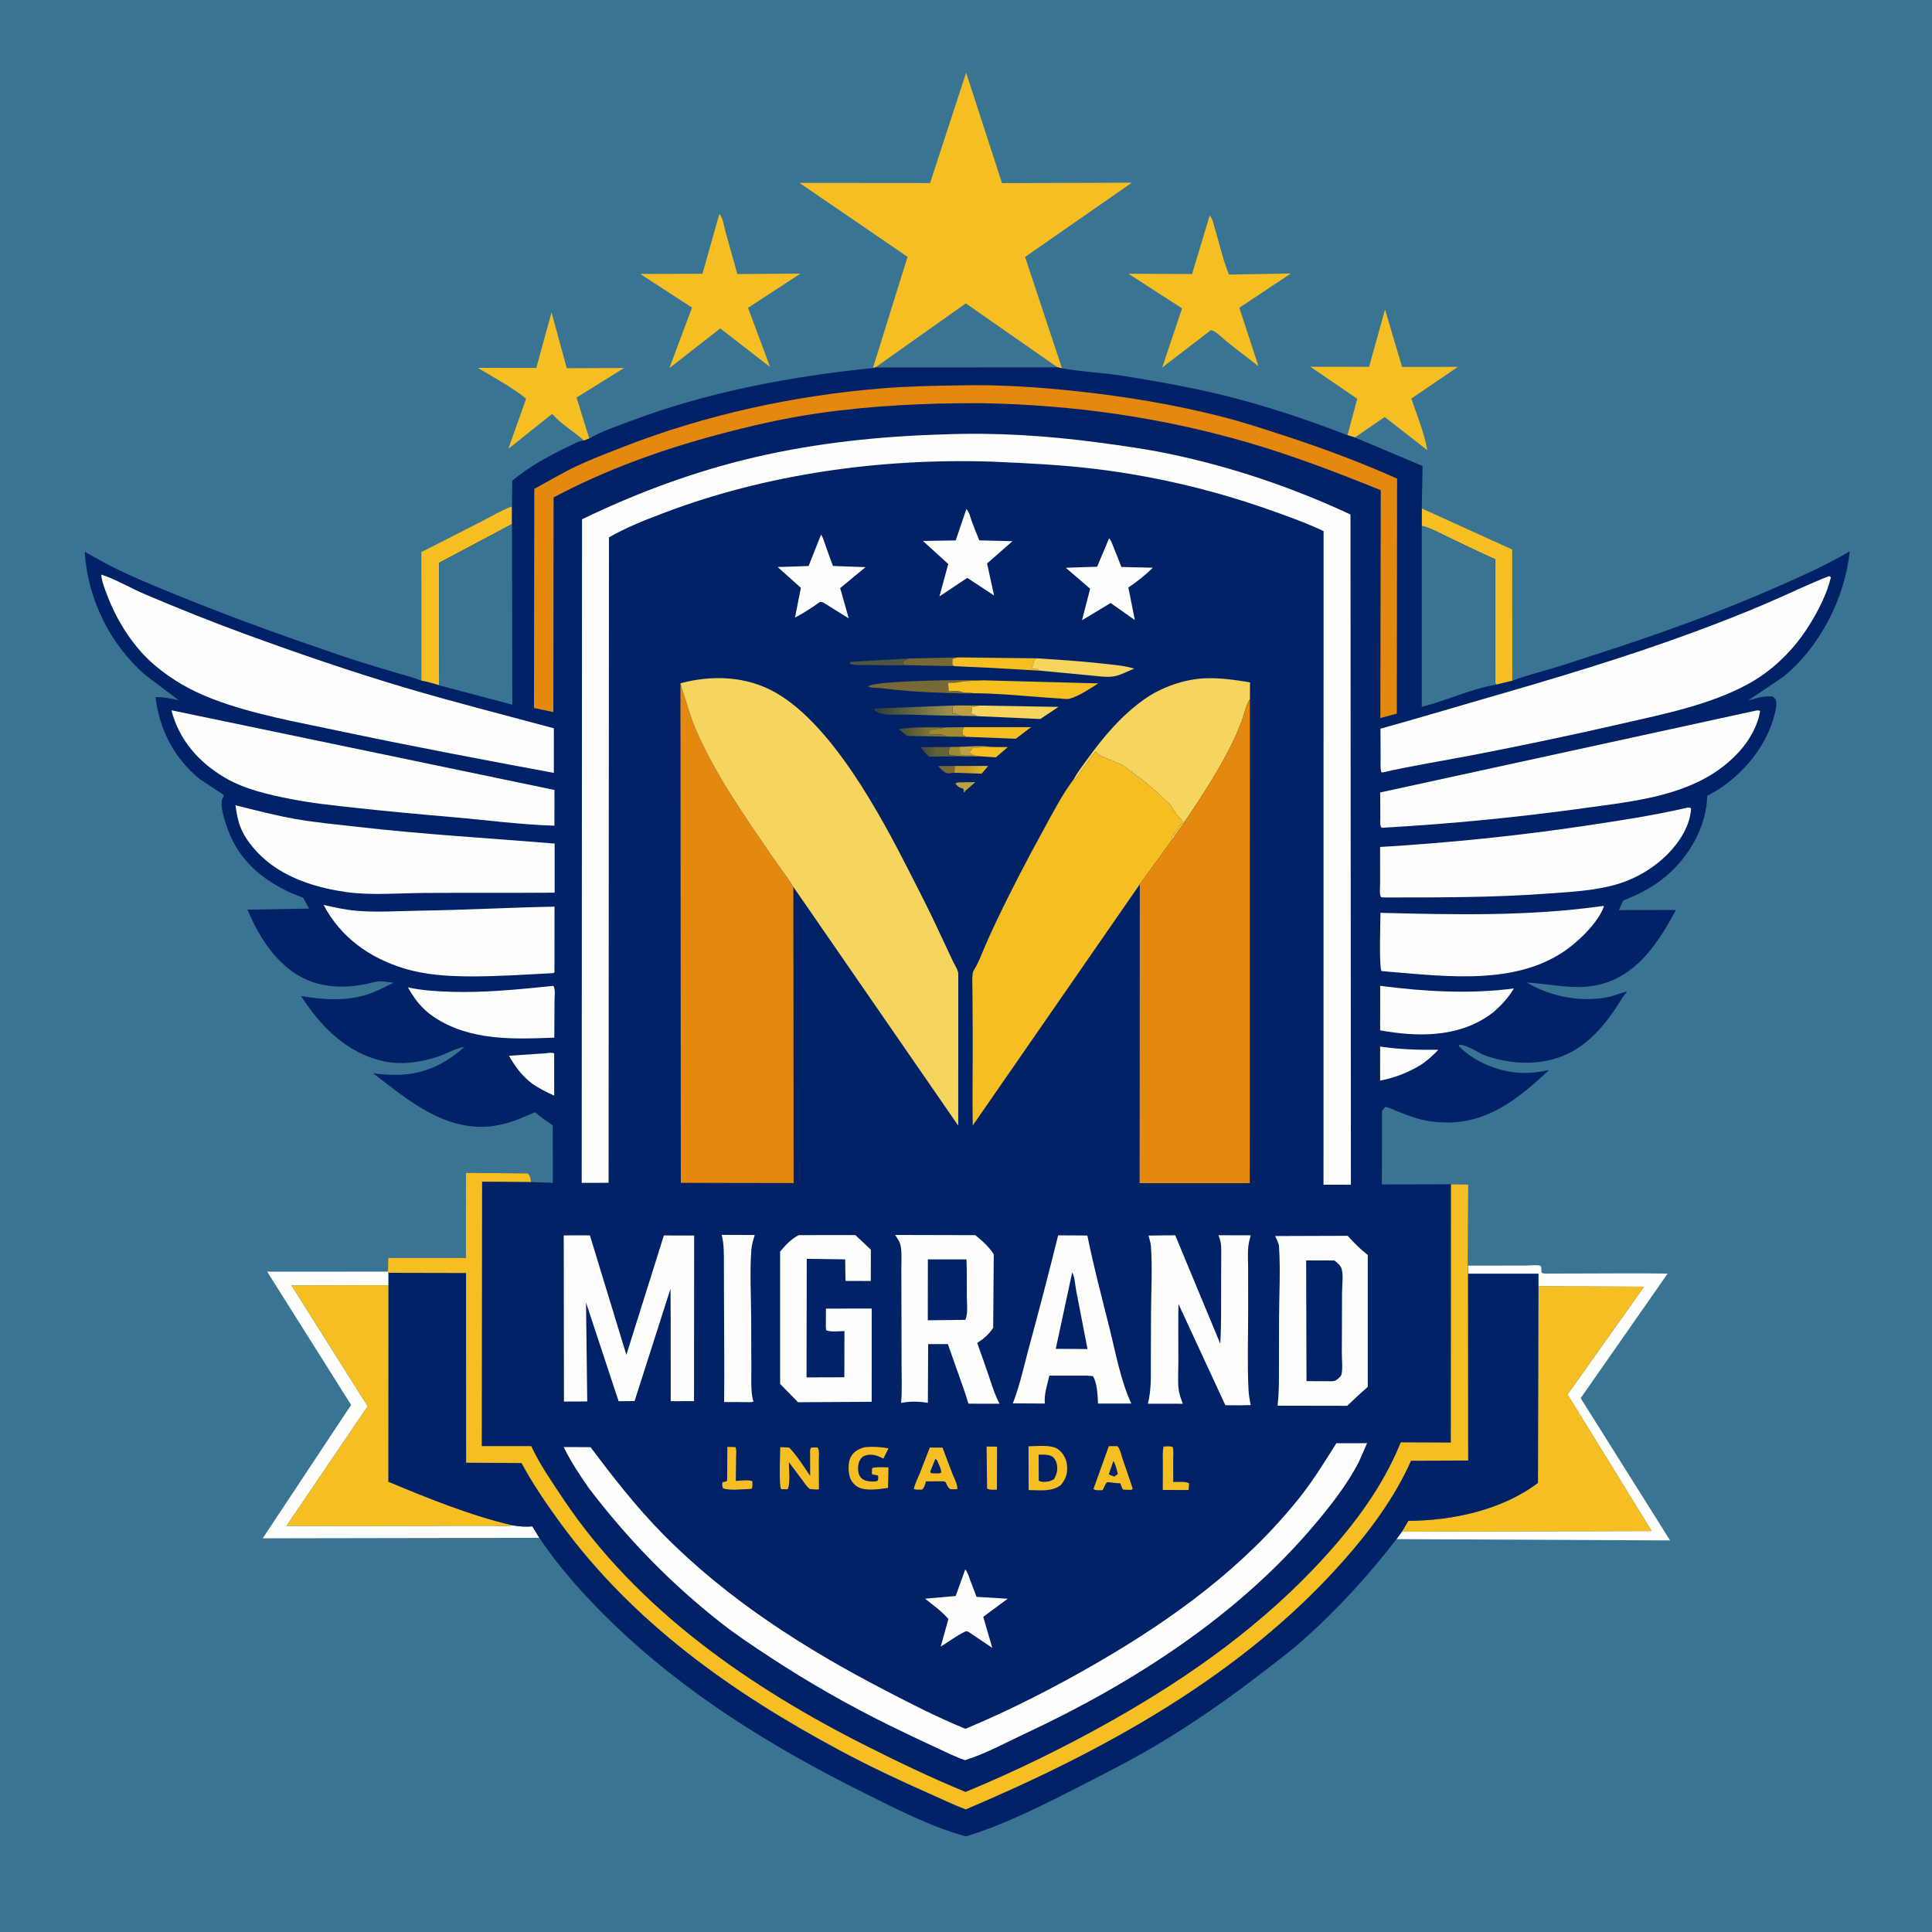 <svg version="1.1" xmlns="http://www.w3.org/2000/svg" style="display: block;" viewBox="0 0 2048 2048" width="1024" height="1024">
<defs>
	<linearGradient id="Gradient1" gradientUnits="userSpaceOnUse" x1="1041.75" y1="816.054" x2="1025.11" y2="814.051">
		<stop class="stop0" offset="0" stop-opacity="1" stop-color="rgb(225,181,41)"/>
		<stop class="stop1" offset="1" stop-opacity="1" stop-color="rgb(194,155,47)"/>
	</linearGradient>
	<linearGradient id="Gradient2" gradientUnits="userSpaceOnUse" x1="980.247" y1="796.789" x2="993.058" y2="795.652">
		<stop class="stop0" offset="0" stop-opacity="1" stop-color="rgb(70,77,55)"/>
		<stop class="stop1" offset="1" stop-opacity="1" stop-color="rgb(99,96,61)"/>
	</linearGradient>
	<linearGradient id="Gradient3" gradientUnits="userSpaceOnUse" x1="984.077" y1="773.405" x2="957.826" y2="778.37">
		<stop class="stop0" offset="0" stop-opacity="1" stop-color="rgb(125,114,50)"/>
		<stop class="stop1" offset="1" stop-opacity="1" stop-color="rgb(72,82,52)"/>
	</linearGradient>
	<linearGradient id="Gradient4" gradientUnits="userSpaceOnUse" x1="931.006" y1="753.43" x2="1006.05" y2="752.44">
		<stop class="stop0" offset="0" stop-opacity="1" stop-color="rgb(49,66,56)"/>
		<stop class="stop1" offset="1" stop-opacity="1" stop-color="rgb(156,142,76)"/>
	</linearGradient>
</defs>
<path transform="translate(0,0)" fill="rgb(57,117,147)" d="M 0 0 L 2048 0 L 2048 2048 L 0 2048 L 0 0 z"/>
<path transform="translate(0,0)" fill="rgb(245,190,34)" d="M 1507.14 538.977 L 1602.97 582.502 L 1603.1 721.629 L 1585.86 725.794 C 1584.36 722.862 1584.95 719.008 1584.95 715.787 C 1584.94 707.264 1584.98 698.74 1585 690.217 C 1585.07 657.783 1584.99 625.348 1584.96 592.914 C 1568.74 585.731 1552.81 577.966 1536.81 570.308 C 1527.5 565.847 1517.19 559.904 1507.13 557.518 L 1507.14 538.977 z"/>
<path transform="translate(0,0)" fill="rgb(245,190,34)" d="M 446.679 585.192 C 467.999 574.496 489.208 563.558 510.459 552.725 C 520.893 547.405 531.72 540.798 542.681 536.811 L 542.74 555.609 L 465.596 596.619 L 465.344 726.417 C 459.163 724.46 453.175 722.684 446.774 721.596 L 446.679 585.192 z"/>
<path transform="translate(0,0)" fill="rgb(245,190,34)" d="M 584.655 331.129 L 600.793 390.32 L 661.581 390.096 L 611.17 421.416 L 624.661 464.824 L 618.974 467.019 C 607.958 456.936 595.391 450.27 585.345 438.716 L 538.881 475.745 L 557.712 422.575 C 542.158 410.038 523.62 400.325 506.544 389.945 L 568.495 390.015 L 584.655 331.129 z"/>
<path transform="translate(0,0)" fill="rgb(245,190,34)" d="M 1468.19 328.093 L 1486.27 388.977 L 1545.46 388.91 L 1496.06 422.508 C 1502.25 440.525 1509.61 458.459 1513.06 477.236 L 1467.83 442.021 L 1436.25 463.737 L 1428.41 461.326 L 1438.73 422.746 L 1389.03 388.76 L 1451.28 388.844 L 1468.19 328.093 z"/>
<path transform="translate(0,0)" fill="rgb(245,190,34)" d="M 762.543 226.74 C 766.299 230.374 767.897 241.589 769.354 246.848 C 773.392 261.422 777.654 275.93 781.654 290.517 L 848.587 290.02 L 792.955 326.305 L 816.311 389.049 L 763.494 348.129 L 709.544 390.276 L 733.575 326.073 L 678.632 290.391 L 744.648 290.224 L 762.543 226.74 z"/>
<path transform="translate(0,0)" fill="rgb(245,190,34)" d="M 1282.3 228.56 C 1285.49 231.343 1286.9 239.527 1288.22 243.789 C 1292.95 259.156 1296.54 276.329 1302.77 291.049 L 1368.4 289.911 L 1313.76 326.244 L 1334.01 388.228 C 1322.66 379.309 1311.1 370.672 1299.86 361.618 C 1295.84 358.378 1288.49 350.511 1283.54 350 L 1231.97 389.597 L 1253.04 326.873 L 1196.2 290.194 L 1263.65 290.469 L 1282.3 228.56 z"/>
<path transform="translate(0,0)" fill="rgb(254,254,253)" d="M 1555.96 1341.65 C 1576.32 1341.61 1596.68 1341.57 1617.03 1341.57 C 1620.52 1341.57 1629.69 1340.52 1632.5 1341.7 C 1633.07 1341.94 1633.37 1342.57 1633.81 1343 L 1634.03 1349 C 1636.44 1350.65 1640.33 1350.03 1643.2 1350.03 C 1650.83 1350.02 1658.46 1350.01 1666.09 1350 C 1699.97 1349.99 1733.88 1349.54 1767.76 1350.05 L 1675.57 1482.12 L 1770.37 1632.91 L 1480.35 1631.54 L 1486.05 1623.68 L 1750.9 1622.97 L 1661.69 1478.2 L 1742.83 1363.92 L 1630.74 1363.44 L 1630.78 1350.28 L 1556.08 1350.25 L 1555.96 1341.65 z"/>
<path transform="translate(0,0)" fill="rgb(254,254,253)" d="M 283.218 1348.02 L 411.239 1347.98 L 411.849 1349.22 L 411.848 1362.38 L 308.97 1362.63 L 389.742 1490.67 L 303.648 1617.51 C 363.048 1618.2 422.493 1617.65 481.896 1617.45 C 495.02 1617.4 508.142 1617.38 521.265 1617.44 C 528.322 1617.47 536.434 1618.46 543.289 1616.93 C 550.585 1618.17 556.94 1618.66 564.32 1618.04 L 571.694 1630.16 L 278.501 1630.67 L 372.199 1489.26 L 283.218 1348.02 z"/>
<path transform="translate(0,0)" fill="rgb(245,190,34)" d="M 308.97 1362.63 L 411.848 1362.38 L 411.751 1570.71 C 454.441 1588.47 498.219 1606.32 543.289 1616.93 C 536.434 1618.46 528.322 1617.47 521.265 1617.44 C 508.142 1617.38 495.02 1617.4 481.896 1617.45 C 422.493 1617.65 363.048 1618.2 303.648 1617.51 L 389.742 1490.67 L 308.97 1362.63 z"/>
<path transform="translate(0,0)" fill="rgb(245,190,34)" d="M 1630.74 1363.44 L 1742.83 1363.92 L 1661.69 1478.2 L 1750.9 1622.97 L 1486.05 1623.68 L 1492.92 1612.14 C 1539.78 1611.89 1592.43 1600.66 1630.29 1571.88 L 1630.74 1363.44 z"/>
<path transform="translate(0,0)" fill="rgb(245,190,34)" d="M 1024.15 77.078 L 1062.15 194.132 L 1199.81 193.67 L 1086.63 272.38 L 1125.77 390.457 L 1120.92 389.309 L 928.006 389.446 L 925.348 390.105 L 962.031 272.26 L 847.488 193.891 L 985.89 194.028 L 1024.15 77.078 z"/>
<path transform="translate(0,0)" fill="rgb(57,117,147)" d="M 928.006 389.446 L 1023.78 321.607 L 1120.92 389.309 L 928.006 389.446 z"/>
<path transform="translate(0,0)" fill="rgb(2,34,104)" d="M 411.849 1349.22 L 494.035 1349.4 L 494.132 1550.53 L 552.835 1550.86 C 565.003 1573.25 578.944 1593.75 593.955 1614.3 C 671.336 1720.22 775.942 1794.21 890.369 1855.53 C 921.417 1872.17 952.79 1886.94 985 1901.15 C 997.869 1906.83 1010.56 1913.06 1023.74 1918.01 C 1170.87 1855.63 1316.44 1775.95 1423.67 1654.92 C 1451.76 1623.22 1478.55 1587.36 1495.69 1548.43 L 1556.28 1548.2 L 1556.08 1350.25 L 1630.78 1350.28 L 1630.74 1363.44 L 1630.29 1571.88 C 1592.43 1600.66 1539.78 1611.89 1492.92 1612.14 L 1486.05 1623.68 L 1480.35 1631.54 C 1451.03 1669.52 1418.04 1705.84 1382.17 1737.78 C 1368.06 1750.34 1352.87 1761.62 1337.93 1773.15 C 1301.81 1801 1263.88 1827.49 1224.61 1850.72 C 1198.32 1866.28 1171.01 1880.06 1143.84 1893.99 C 1105.42 1913.68 1065.35 1933.9 1024.03 1946.69 C 987.098 1936.69 950.66 1917.85 916.461 1900.84 C 818.632 1852.19 725.737 1795.01 647.14 1718.44 C 619.644 1691.65 593.057 1662.1 571.694 1630.16 L 564.32 1618.04 C 556.94 1618.66 550.585 1618.17 543.289 1616.93 C 498.219 1606.32 454.441 1588.47 411.751 1570.71 L 411.848 1362.38 L 411.849 1349.22 z"/>
<path transform="translate(0,0)" fill="rgb(2,34,104)" d="M 928.006 389.446 L 1120.92 389.309 L 1125.77 390.457 C 1147.82 394.316 1170.51 395.151 1192.7 398.76 C 1228.99 404.662 1265.32 411.109 1301 420.041 C 1344.27 430.873 1386.83 445.273 1428.41 461.326 L 1436.25 463.737 L 1507.98 493.975 L 1507.14 538.977 L 1507.13 557.518 C 1517.19 559.904 1527.5 565.847 1536.81 570.308 C 1552.81 577.966 1568.74 585.731 1584.96 592.914 C 1584.99 625.348 1585.07 657.783 1585 690.217 C 1584.98 698.74 1584.94 707.264 1584.95 715.787 C 1584.95 719.008 1584.36 722.862 1585.86 725.794 L 1603.1 721.629 C 1616.67 716.407 1630.96 712.83 1644.88 708.658 C 1660.56 703.959 1676.1 698.73 1691.68 693.709 C 1758.21 672.275 1824.16 648.671 1888.04 620.249 C 1912.69 609.28 1937.66 598.213 1960.85 584.365 C 1955.59 634.139 1929.24 685.984 1890.07 717.652 L 1852.97 742.642 C 1861.42 740.126 1870.11 737.51 1879 738.232 C 1881.9 740.45 1882.67 741.262 1882.97 745 C 1883.35 749.813 1881.77 755.101 1880.5 759.729 C 1874.79 780.473 1863.1 799.32 1848.25 814.761 C 1836.86 826.589 1824.37 836.16 1809.75 843.576 C 1808.99 873.935 1793.15 903.394 1771.36 924.078 C 1756.5 938.181 1739.58 947.261 1720.66 954.582 L 1716.02 964.726 L 1776.56 964.629 C 1759.29 996.84 1737.85 1030.83 1700.86 1042.23 C 1672.28 1051.04 1647 1043.03 1618.44 1041.51 C 1643.7 1056.9 1678.93 1063.27 1707.71 1056.21 L 1724.85 1050.78 L 1724.11 1051.71 C 1718.76 1058.56 1714.64 1066.22 1709.64 1073.32 C 1690.06 1101.05 1667.07 1121.3 1632.31 1125.62 C 1619.44 1127.22 1606.72 1126.65 1594 1124.15 C 1587.24 1122.83 1580.68 1121.25 1574.22 1118.79 C 1566.06 1115.68 1555.54 1107.55 1546.99 1107.5 L 1546.27 1108.89 C 1561.15 1123.74 1581.42 1133.02 1602 1136.22 L 1603.55 1136.47 C 1616.41 1138.42 1629.45 1136.98 1642.05 1134.23 C 1610.39 1164.08 1577.05 1191.19 1531 1189.87 C 1521.66 1189.6 1512 1188.46 1503.01 1185.81 C 1495.13 1183.49 1487.51 1180.56 1479.88 1177.51 C 1476.33 1176.09 1471.95 1173.5 1468.18 1173.5 L 1467.43 1174.54 L 1464.99 1177.5 L 1464.87 1255.57 L 1538.08 1255.38 L 1556.4 1255.6 L 1555.96 1341.65 L 1556.08 1350.25 L 1556.28 1548.2 L 1495.69 1548.43 C 1478.55 1587.36 1451.76 1623.22 1423.67 1654.92 C 1316.44 1775.95 1170.87 1855.63 1023.74 1918.01 C 1010.56 1913.06 997.869 1906.83 985 1901.15 C 952.79 1886.94 921.417 1872.17 890.369 1855.53 C 775.942 1794.21 671.336 1720.22 593.955 1614.3 C 578.944 1593.75 565.003 1573.25 552.835 1550.86 L 494.132 1550.53 L 494.035 1349.4 L 411.849 1349.22 L 411.239 1347.98 L 411.477 1333.42 L 493.843 1333.42 L 493.924 1243.25 L 559.5 1243.83 C 562.27 1246.27 562.264 1249.46 563.036 1252.98 L 586.044 1253.85 L 585.953 1192.89 C 579.469 1188.59 573.047 1184.2 567.257 1178.99 C 555.965 1183.71 544.604 1189.11 532.598 1191.76 L 531 1192.1 L 522.565 1193.67 C 471.953 1200.12 432.681 1166.24 395.556 1137.72 C 407.623 1139.35 421.702 1140.15 433.808 1138.42 L 435.5 1138.15 C 457.847 1134.89 475.796 1124.41 492.586 1109.63 C 481.73 1111.52 473.187 1117.27 462.86 1120.54 C 444.44 1126.39 424.768 1129.05 405.695 1124.76 C 367.478 1116.15 339.584 1087.87 319.108 1055.75 C 342.168 1059.96 367.864 1061.44 390.463 1053.82 C 399.763 1050.68 408.458 1045.97 417.281 1041.72 L 407.355 1040.53 C 400.195 1039.36 395.12 1041.73 388.209 1043.09 C 367.344 1047.22 346.62 1047.39 326.712 1039.21 C 295.211 1026.27 274.905 994.506 262.356 964.282 L 327.628 963.131 L 321.326 951.647 L 308.791 946.704 C 277.728 932.448 253.427 912.072 241.468 879.196 C 238.885 872.095 232.183 852.892 236.041 846.036 C 237.359 843.694 237.06 845.372 236.908 842.5 L 212 826.03 C 184.865 804.201 168.781 773.408 164.925 738.91 C 173.605 739.049 181.164 740.153 189.578 742.414 L 153.751 715.337 C 116.064 682.357 92.931 634.579 89.759 584.874 C 100.323 590.567 110.404 596.627 121.228 601.945 C 147.225 614.716 174.317 625.514 201.178 636.314 C 254.555 657.776 308.395 676.881 362.852 695.396 C 380.965 701.554 399.298 706.985 417.62 712.478 C 427.306 715.383 437.44 717.755 446.774 721.596 C 453.175 722.684 459.163 724.46 465.344 726.417 L 465.596 596.619 L 542.74 555.609 L 542.681 536.811 L 542.965 509.539 C 561.023 494.44 582.64 482.763 603.843 472.7 C 607.937 470.757 614.605 466.709 618.974 467.019 L 624.661 464.824 C 637.17 457.305 652.817 452.262 666.463 447.061 C 749.271 415.498 837.452 399.108 925.348 390.105 L 928.006 389.446 z"/>
<path transform="translate(0,0)" fill="rgb(119,105,54)" d="M 994.555 812.084 L 1012.24 811.939 L 1011.7 819.157 L 1006.5 819.741 C 1000.6 819.951 998.491 815.975 994.555 812.084 z"/>
<path transform="translate(0,0)" fill="rgb(189,160,64)" d="M 1015.48 829.37 L 1033.93 829.071 L 1024.56 837.27 L 1023.55 837.878 L 1022.75 839.5 L 1021.5 839.787 C 1021.73 837.794 1021.85 838.014 1021 835.92 L 1019.72 835.663 C 1016.57 834.832 1014.46 833.218 1012.69 830.5 L 1015.48 829.37 z"/>
<path transform="translate(0,0)" fill="rgb(159,138,50)" d="M 1006.95 791.877 L 1017.37 791.666 L 1017.65 799.5 C 1020.49 801.676 1028.6 800.771 1032.4 800.863 L 1040.55 801.864 L 1018.57 801.71 C 1014.86 800.638 1008.46 801.607 1005.67 799.5 C 1005.67 796.603 1006.12 794.607 1006.95 791.877 z"/>
<path transform="translate(0,0)" fill="rgb(189,160,64)" d="M 1017.37 791.666 C 1028.51 791.356 1041.29 790.027 1052.24 791.847 L 1031.43 792.495 C 1029.37 795.105 1027.87 796.125 1027.75 799.505 L 1028.66 798.319 L 1032.4 800.863 C 1028.6 800.771 1020.49 801.676 1017.65 799.5 L 1017.37 791.666 z"/>
<path transform="translate(0,0)" fill="rgb(189,160,64)" d="M 1012.8 747.797 L 1037.62 747.898 C 1035.19 748.664 1033.04 749.39 1030.5 749.669 C 1030.33 751.997 1030.29 754.291 1029.5 756.51 C 1032.59 756.836 1033.12 757.278 1035.67 759.129 L 1019.62 758.786 L 1015 757.517 C 1012.64 756.287 1012.21 756.51 1009.5 756.51 L 1009.71 749.467 L 1012.8 747.797 z"/>
<path transform="translate(0,0)" fill="url(#Gradient1)" d="M 1012.24 811.939 L 1047.56 811.964 L 1040.52 820.115 L 1011.7 819.157 L 1012.24 811.939 z"/>
<path transform="translate(0,0)" fill="url(#Gradient2)" d="M 975.919 792.098 L 1006.95 791.877 C 1006.12 794.607 1005.67 796.603 1005.67 799.5 C 1008.46 801.607 1014.86 800.638 1018.57 801.71 L 984.545 802.082 C 981.322 798.998 978.671 795.593 975.919 792.098 z"/>
<path transform="translate(0,0)" fill="rgb(159,138,50)" d="M 1001.66 771.103 L 1022.11 770.821 C 1020.12 773.749 1020.52 775.038 1020.5 778.51 L 1024.2 781.066 L 1003.53 780.81 C 998.797 777.291 991.423 778.529 985.5 778.51 L 985.5 773.669 L 988 773.486 C 992.297 772.656 996.505 772.677 1000.71 771.401 L 1001.66 771.103 z"/>
<path transform="translate(0,0)" fill="rgb(78,84,66)" d="M 901.664 701.609 L 964.117 698.01 C 961.893 698.947 959.53 699.759 957.492 701.053 L 957.788 703.734 L 959.514 705.076 C 946.78 705.633 933.723 705.061 920.971 704.902 C 914.769 704.825 906.279 705.828 900.5 703.51 L 901.664 701.609 z"/>
<path transform="translate(0,0)" fill="url(#Gradient3)" d="M 952.825 772.929 C 968.802 770.485 985.516 770.969 1001.66 771.103 L 1000.71 771.401 C 996.505 772.677 992.297 772.656 988 773.486 L 985.5 773.669 L 985.5 778.51 C 991.423 778.529 998.797 777.291 1003.53 780.81 L 962.071 780.141 C 958.675 778.235 955.777 775.451 952.825 772.929 z"/>
<path transform="translate(0,0)" fill="rgb(245,190,34)" d="M 1052.24 791.847 L 1068.31 791.969 L 1055.66 802.81 L 1040.55 801.864 L 1032.4 800.863 L 1028.66 798.319 L 1027.75 799.505 C 1027.87 796.125 1029.37 795.105 1031.43 792.495 L 1052.24 791.847 z"/>
<path transform="translate(0,0)" fill="rgb(119,105,54)" d="M 964.117 698.01 L 1015.28 696.867 L 1009.71 698.471 L 1009.5 704.51 L 1011.52 706.15 L 959.514 705.076 L 957.788 703.734 L 957.492 701.053 C 959.53 699.759 961.893 698.947 964.117 698.01 z"/>
<path transform="translate(0,0)" fill="rgb(245,190,34)" d="M 1045.84 1533.38 L 1056.93 1533.53 L 1056.77 1579.11 C 1053.44 1579.07 1049.02 1579.75 1046.35 1577.82 L 1045.84 1533.38 z"/>
<path transform="translate(0,0)" fill="rgb(245,190,34)" d="M 771.023 1533.76 L 779.5 1533.98 C 781.013 1536.85 780.332 1541.03 780.296 1544.3 C 780.203 1552.81 780.094 1561.32 779.977 1569.83 C 784.305 1569.68 793.893 1568.33 797.5 1570.16 C 797.635 1572.85 797.951 1575.34 797 1577.92 L 794.25 1578.43 C 786.341 1578.5 773.606 1580.31 766.357 1577.66 C 765.777 1575 765.092 1573.72 766 1571.07 C 768.104 1570.91 769.133 1570.87 770.786 1569.5 L 771.023 1533.76 z"/>
<path transform="translate(0,0)" fill="rgb(245,190,34)" d="M 1233.44 1533.38 C 1236.49 1533.28 1240.32 1532.73 1243.14 1533.91 C 1244.21 1537.52 1243.64 1542.35 1243.65 1546.17 C 1243.67 1554.44 1243.66 1562.72 1243.66 1571 C 1247.66 1571.05 1257.8 1570.11 1260.48 1572.5 L 1260.01 1579.48 L 1232.62 1579.42 C 1232.62 1570.03 1232.63 1560.64 1232.67 1551.24 C 1232.69 1545.41 1232.19 1539.08 1233.44 1533.38 z"/>
<path transform="translate(0,0)" fill="rgb(245,190,34)" d="M 1022.11 770.821 L 1093.03 770.819 L 1076.8 783.098 L 1024.2 781.066 L 1020.5 778.51 C 1020.52 775.038 1020.12 773.749 1022.11 770.821 z"/>
<path transform="translate(0,0)" fill="url(#Gradient4)" d="M 1019.62 758.786 C 1000.63 758.691 981.622 757.947 962.634 757.543 C 953.844 757.355 943.945 758.195 935.301 756.795 C 931.996 756.259 929.1 754.459 926.39 752.606 L 927.5 751.062 L 1012.8 747.797 L 1009.71 749.467 L 1009.5 756.51 C 1012.21 756.51 1012.64 756.287 1015 757.517 L 1019.62 758.786 z"/>
<path transform="translate(0,0)" fill="rgb(119,105,54)" d="M 1032.37 734.883 C 1022.7 735.407 1012.99 734.742 1003.31 734.516 C 978.911 733.944 955.649 732.179 931.45 729.264 C 928.122 728.863 922.781 729.471 920.117 727.5 C 929.574 721.269 1024.29 720.375 1042.35 721.17 C 1034.21 721.935 1024.84 721.309 1016.94 723.071 C 1013.2 723.907 1009.15 723.658 1005.32 723.68 L 1005.02 725.936 C 1005.51 728.425 1005.72 730.44 1005.5 733 L 1006.62 732.755 C 1011.03 732.035 1015.39 732.175 1019.5 733.533 C 1023.24 734.768 1028.32 733.887 1032.37 734.883 z"/>
<path transform="translate(0,0)" fill="rgb(245,190,34)" d="M 1015.28 696.867 L 1098.71 697.852 L 1095.6 699.773 L 1095.63 700.736 C 1095.68 704.033 1095.38 705.379 1093.53 708.096 L 1094 709 C 1098.39 708.522 1098.58 708.563 1102.31 710.92 L 1052.69 708.081 L 1011.52 706.15 L 1009.5 704.51 L 1009.71 698.471 L 1015.28 696.867 z"/>
<path transform="translate(0,0)" fill="rgb(246,213,94)" d="M 1037.62 747.898 L 1122.08 749.328 L 1102.76 762.182 L 1035.67 759.129 C 1033.12 757.278 1032.59 756.836 1029.5 756.51 C 1030.29 754.291 1030.33 751.997 1030.5 749.669 C 1033.04 749.39 1035.19 748.664 1037.62 747.898 z"/>
<path transform="translate(0,0)" fill="rgb(245,190,34)" d="M 1175.37 1533.03 L 1184.5 1532.98 C 1187.47 1535.99 1188.87 1543.11 1190.25 1547.26 C 1193.65 1557.53 1197.47 1567.65 1200.67 1578 L 1199.5 1579.34 L 1190.5 1579.09 C 1189.5 1577.5 1188.82 1576.05 1188.24 1574.28 L 1187.63 1572.38 L 1184.23 1572.21 L 1174.5 1571.13 C 1171.65 1571.32 1170.54 1577.25 1168.7 1579.65 C 1165.36 1579.64 1161.99 1580.2 1159.09 1578.5 L 1175.37 1533.03 z"/>
<path transform="translate(0,0)" fill="rgb(2,34,104)" d="M 1180.28 1548.67 C 1182.72 1552.59 1183.75 1558.04 1184.95 1562.5 L 1181.38 1565.19 C 1179.13 1564.54 1177.37 1564.01 1175.37 1562.74 L 1180.28 1548.67 z"/>
<path transform="translate(0,0)" fill="rgb(245,190,34)" d="M 916.504 1534.11 C 925.001 1533.28 933.451 1533.76 941.834 1535.28 L 936.471 1546.18 C 930.108 1542.9 923.628 1540.49 916.5 1543.18 C 913.714 1544.23 911.831 1546.8 910.777 1549.5 C 909.184 1553.58 909.104 1560.25 911.101 1564.19 C 912.35 1566.65 914.763 1568.58 917.375 1569.43 C 920.7 1570.51 927.356 1571.18 930.5 1569.54 C 930.851 1567.79 931.271 1566.39 930.826 1564.62 C 930.503 1563.33 926.065 1563.75 924.177 1562.5 L 924.456 1556.26 C 929.029 1554.71 936.9 1555.53 941.812 1555.48 L 941.345 1577.27 C 932.287 1578.5 919.033 1580.71 910.5 1576.82 C 906.012 1574.77 902.38 1570.5 900.904 1565.82 C 898.956 1559.66 898.817 1549.75 902.115 1544 C 905.412 1538.26 910.404 1535.94 916.504 1534.11 z"/>
<path transform="translate(0,0)" fill="rgb(245,190,34)" d="M 985.644 1534.45 L 999.155 1534.55 C 1002.71 1544 1006.15 1553.51 1009.88 1562.89 C 1011.61 1567.22 1015.4 1574.23 1014.75 1578.65 L 1007.5 1578.65 C 1004.4 1576.5 1004.02 1574.53 1002.5 1571.14 L 1000.05 1570.23 L 981.639 1570.32 C 980.609 1573.4 979.92 1576.77 977.5 1579.05 C 974.486 1579.1 971.608 1579.27 968.662 1578.5 C 969.754 1572.94 972.929 1566.99 975.06 1561.7 C 978.707 1552.66 981.956 1543.48 985.644 1534.45 z"/>
<path transform="translate(0,0)" fill="rgb(2,34,104)" d="M 991.539 1546.49 L 993.275 1547.9 C 994.936 1551.85 997.709 1556.7 997.802 1560.99 L 995.233 1561.93 L 987 1561.69 L 986.088 1560 L 991.539 1546.49 z"/>
<path transform="translate(0,0)" fill="rgb(245,190,34)" d="M 827.112 1534.05 L 836.5 1534.4 C 844.99 1543.27 851.912 1554.33 858.808 1564.5 C 858.762 1557.26 858.744 1550.02 858.744 1542.78 C 858.744 1540.01 858.165 1536.86 859.831 1534.5 L 866.5 1534.3 C 868.92 1537.16 867.96 1542.98 867.973 1546.77 C 868.01 1557.41 868.046 1568.05 868.083 1578.7 C 865.047 1579.24 861.581 1578.65 858.5 1578.4 C 854.815 1575.53 852.228 1571.29 849.462 1567.56 C 845.09 1561.67 840.722 1555.79 836.258 1549.97 C 836.213 1556.17 838.01 1574.26 834.893 1578.65 L 828.149 1578.59 C 825.416 1575.23 827.071 1541.01 827.112 1534.05 z"/>
<path transform="translate(0,0)" fill="rgb(246,213,94)" d="M 1098.71 697.852 C 1121.41 699.308 1143.87 700.674 1166.49 703.182 C 1177.31 704.382 1188.51 705.155 1199.06 707.852 L 1202.43 708.716 C 1195.96 711.223 1188.21 715.539 1181.5 716.854 C 1173.67 718.388 1163.22 716.632 1155.25 715.935 C 1137.59 714.391 1119.97 712.472 1102.31 710.92 C 1098.58 708.563 1098.39 708.522 1094 709 L 1093.53 708.096 C 1095.38 705.379 1095.68 704.033 1095.63 700.736 L 1095.6 699.773 L 1098.71 697.852 z"/>
<path transform="translate(0,0)" fill="rgb(254,254,253)" d="M 577.484 1116.6 C 580.432 1116.35 584.998 1115.27 587.455 1116.76 L 587.486 1161.4 C 579.565 1157.95 571.557 1153.75 564.407 1148.9 C 553.527 1140.71 546.102 1130.86 539.545 1119.12 L 577.484 1116.6 z"/>
<path transform="translate(0,0)" fill="rgb(254,254,253)" d="M 1462.98 1109.39 C 1483.81 1112.45 1503.71 1113.09 1524.75 1112.79 C 1519.24 1118.51 1513.88 1123.46 1507.38 1128.04 C 1492.93 1136.97 1479.63 1142.13 1463.02 1145.51 L 1462.98 1109.39 z"/>
<path transform="translate(0,0)" fill="rgb(245,190,34)" d="M 1090.26 1533.15 C 1098.85 1533.08 1114.36 1531.06 1121.5 1536.18 C 1126.64 1539.87 1130.36 1546.21 1131 1552.5 C 1131.91 1561.45 1130.34 1567.04 1124.62 1574.14 C 1114.9 1581.71 1102.04 1579.57 1090.37 1579.55 L 1090.26 1533.15 z"/>
<path transform="translate(0,0)" fill="rgb(2,34,104)" d="M 1101 1542.01 C 1105.12 1541.99 1110.8 1541.65 1114.56 1543.53 C 1117.42 1544.96 1119.39 1548.41 1120.13 1551.4 C 1121.64 1557.52 1120.29 1562.69 1117.23 1568.02 C 1115.29 1569.07 1113.08 1570.22 1110.87 1570.5 C 1107.6 1570.92 1103.83 1571.31 1101.1 1569.5 L 1101 1542.01 z"/>
<path transform="translate(0,0)" fill="rgb(245,190,34)" d="M 1042.35 721.17 L 1164.25 724.417 C 1155.33 729.999 1143.77 738.035 1133.6 740.687 C 1130.83 741.409 1126.32 740.6 1123.38 740.423 C 1114.59 739.89 1105.8 739.213 1097.02 738.53 C 1075.54 736.858 1053.92 734.956 1032.37 734.883 C 1028.32 733.887 1023.24 734.768 1019.5 733.533 C 1015.39 732.175 1011.03 732.035 1006.62 732.755 L 1005.5 733 C 1005.72 730.44 1005.51 728.425 1005.02 725.936 L 1005.32 723.68 C 1009.15 723.658 1013.2 723.907 1016.94 723.071 C 1024.84 721.309 1034.21 721.935 1042.35 721.17 z"/>
<path transform="translate(0,0)" fill="rgb(254,254,253)" d="M 1023.2 1663.62 C 1025.69 1666.35 1026.81 1670.74 1028.12 1674.17 C 1030.5 1680.35 1032.84 1686.54 1035.17 1692.73 L 1068.2 1694.73 L 1042.27 1713.89 L 1051.89 1746.86 L 1026.58 1729.76 L 1024 1729.1 C 1014.8 1733.26 1005.92 1740.22 997.208 1745.44 L 1005.35 1716.2 C 998.305 1707.99 989.044 1701.38 980.581 1694.68 L 1013.06 1691.82 L 1023.2 1663.62 z"/>
<path transform="translate(0,0)" fill="rgb(254,254,253)" d="M 1175.68 570.682 C 1177.93 572.878 1178.96 576.417 1180.12 579.263 C 1183.06 586.484 1185.91 593.74 1188.69 601.024 L 1221.95 601.806 C 1214.15 609.7 1205.31 616.581 1196.11 622.769 L 1202.98 657.275 L 1177.32 639.208 L 1146.98 657.463 L 1155.6 624.074 L 1129.79 601.857 L 1163 600.752 L 1175.68 570.682 z"/>
<path transform="translate(0,0)" fill="rgb(254,254,253)" d="M 870.321 566.717 C 872.573 569.799 873.776 574.586 875.061 578.197 C 877.651 585.481 880.268 592.743 883.002 599.975 L 917.482 601.187 L 890.622 623.418 L 899.689 655.511 L 872.462 638.533 C 871.475 638.42 870.462 637.945 869.5 638.195 C 867.816 638.633 864.273 641.628 862.678 642.666 C 856.132 646.924 849.674 651.088 842.722 654.658 L 848.959 623.134 L 824.412 601.076 L 857.18 600.024 L 870.321 566.717 z"/>
<path transform="translate(0,0)" fill="rgb(254,254,253)" d="M 1024.41 539.606 C 1027.33 542.23 1028.64 548.531 1029.97 552.202 C 1032.49 559.137 1035.31 565.968 1038.07 572.809 L 1073.29 573.678 L 1046.32 597.32 L 1053.77 631.261 L 1025.34 612.58 L 995.834 632.221 L 1005.18 597.872 L 978.352 573.429 L 1013.08 572.873 L 1024.41 539.606 z"/>
<path transform="translate(0,0)" fill="rgb(254,254,253)" d="M 765.042 1309.02 L 800.105 1309.17 C 798.439 1314.21 796.897 1319.17 796.487 1324.5 C 794.637 1348.52 796.222 1373.77 796.273 1397.97 C 796.31 1415.57 796.363 1433.16 796.454 1450.75 C 796.509 1461.55 795.762 1473.21 798.034 1483.8 L 798.887 1485.5 C 796.413 1486.81 793.585 1486.31 790.828 1486.3 C 783.091 1486.27 775.354 1486.25 767.617 1486.21 C 768.009 1450.66 767.578 1415.06 767.484 1379.51 C 767.451 1366.66 767.411 1353.8 767.367 1340.95 C 767.329 1330.07 767.705 1319.66 765.042 1309.02 z"/>
<path transform="translate(0,0)" fill="rgb(254,254,253)" d="M 1463.05 1045.03 C 1509.99 1051.07 1557.8 1053.99 1604.86 1047.77 C 1598.59 1057.92 1592.34 1064.8 1583.37 1072.74 L 1578.11 1076.59 C 1544.33 1099.97 1501.72 1099.24 1463.01 1092.17 L 1463.05 1045.03 z"/>
<path transform="translate(0,0)" fill="rgb(254,254,253)" d="M 582.651 1045.46 L 586.5 1045.04 C 589.028 1047.71 587.819 1057.81 587.797 1061.79 C 587.726 1074.52 587.656 1087.24 587.585 1099.96 C 543.406 1101.62 497.898 1103.43 459.607 1077.81 C 447.484 1069.65 439.439 1059.28 432.427 1046.67 C 447.576 1050 463.7 1050.93 479.18 1051.38 C 513.786 1052.37 548.264 1048.94 582.651 1045.46 z"/>
<path transform="translate(0,0)" fill="rgb(254,254,253)" d="M 846.666 1309.29 L 906.735 1309.23 L 923.144 1324.73 L 923.076 1357.91 L 896.257 1357.82 L 895.909 1334.96 L 855.179 1334.4 L 854.97 1460.1 L 895.06 1459.98 L 895.137 1411.01 C 890.099 1411.01 879.853 1412.3 875.712 1410.05 L 875.425 1406.25 L 875.543 1387.18 L 924.077 1387.11 L 924.027 1485.97 L 845.985 1486.43 L 826.959 1467.03 L 826.947 1326.68 C 833.034 1319.55 838.252 1313.75 846.666 1309.29 z"/>
<path transform="translate(0,0)" fill="rgb(254,254,253)" d="M 1121.7 1309.49 L 1152.63 1309.68 C 1159.38 1342.84 1168.16 1376.11 1176.39 1408.95 C 1183 1435.32 1187.82 1463.14 1199.21 1487.81 L 1163.93 1487.82 C 1163.54 1479.32 1163.17 1466.01 1158.5 1458.75 L 1152.25 1458.22 L 1112.33 1458.21 C 1110.22 1468.01 1106.55 1477.73 1107.59 1487.81 L 1073.64 1487.62 C 1081.31 1467.99 1085.46 1447.77 1090.99 1427.5 C 1101.67 1388.32 1111.9 1348.91 1121.7 1309.49 z"/>
<path transform="translate(0,0)" fill="rgb(2,34,104)" d="M 1136.57 1348.81 C 1139.26 1353.07 1139.81 1362.99 1140.8 1368.06 C 1144.87 1388.72 1148.73 1409.42 1152.81 1430.07 L 1136.07 1429.89 L 1119.15 1429.82 L 1136.57 1348.81 z"/>
<path transform="translate(0,0)" fill="rgb(57,117,147)" d="M 542.74 555.609 L 543.066 746.998 L 465.344 726.417 L 465.596 596.619 L 542.74 555.609 z"/>
<path transform="translate(0,0)" fill="rgb(57,117,147)" d="M 1507.13 557.518 C 1517.19 559.904 1527.5 565.847 1536.81 570.308 C 1552.81 577.966 1568.74 585.731 1584.96 592.914 C 1584.99 625.348 1585.07 657.783 1585 690.217 C 1584.98 698.74 1584.94 707.264 1584.95 715.787 C 1584.95 719.008 1584.36 722.862 1585.86 725.794 C 1559.3 730.137 1533.43 742.766 1507.13 749.254 L 1507.13 557.518 z"/>
<path transform="translate(0,0)" fill="rgb(254,254,253)" d="M 1291.53 1309.42 L 1325.83 1309.47 L 1324.65 1313.9 C 1322.03 1323.3 1323.02 1333.65 1323.05 1343.35 C 1323.09 1357.82 1323.08 1372.29 1323.11 1386.76 C 1323.15 1415.35 1322.05 1444.48 1323.46 1472.98 C 1323.74 1478.55 1324.69 1483.97 1325.76 1489.43 L 1315.32 1489.69 L 1298.92 1489.58 L 1249.23 1382.25 C 1248.85 1402.13 1249.1 1422.07 1249.13 1441.95 C 1249.15 1452.02 1248.31 1463.01 1249.42 1472.97 C 1249.97 1478.01 1252.14 1483.25 1253.81 1488.03 L 1216.82 1487.98 C 1220.61 1473.04 1219.89 1458.34 1219.95 1443.07 C 1220.02 1426.32 1220.08 1409.56 1220.13 1392.81 C 1220.21 1369.33 1221.65 1344.9 1220.09 1321.5 C 1219.83 1317.55 1218.52 1313.58 1217.44 1309.79 L 1234.99 1309.52 L 1245.79 1309.48 L 1293.53 1424.37 C 1294.79 1403.54 1294.33 1382.45 1294.45 1361.58 C 1294.5 1352.1 1294.55 1342.62 1294.53 1333.14 C 1294.52 1324.8 1295.24 1317.14 1291.53 1309.42 z"/>
<path transform="translate(0,0)" fill="rgb(254,254,253)" d="M 1698.52 960.465 L 1700.38 960.5 C 1694.95 975.318 1681.29 989.545 1669.51 999.666 C 1614.97 1046.56 1534.98 1035.07 1468.76 1029.76 L 1464.5 1029.35 C 1461.65 1025.09 1463.34 976.004 1463.36 967.63 C 1541.39 969.659 1621.02 971.388 1698.52 960.465 z"/>
<path transform="translate(0,0)" fill="rgb(246,213,94)" d="M 1138.48 825.652 C 1142.28 818.259 1147.91 811.286 1152.79 804.52 C 1170.05 780.581 1188.87 758.398 1213.14 741.171 C 1230.75 728.669 1254.97 720.081 1276.65 719.056 C 1292.71 718.297 1309.28 720.71 1325.11 723.329 L 1324.95 741.112 C 1320.51 747.469 1319.06 756.835 1316.31 764.191 C 1312.8 773.569 1308.75 782.806 1304.22 791.733 C 1286.5 826.659 1264.49 858.368 1242.31 890.49 L 1241.73 889.426 L 1242.5 888 L 1242.51 886.5 L 1244.5 885 C 1245.18 882.969 1245.59 883.507 1246.5 882 C 1248.32 878.976 1246.05 881.383 1248.42 879.016 L 1249.5 878 L 1249.51 876.5 L 1251.25 875.25 C 1252.07 873.335 1252.7 873.441 1253.5 872 C 1254.68 869.871 1248.03 865.752 1246.99 862.861 C 1246.04 860.243 1244.02 859.738 1243.09 857.158 C 1241.86 853.756 1238.15 850.963 1235.59 848.415 C 1227.1 839.984 1218.48 832.574 1209.11 825.177 C 1205.94 822.674 1202.41 821.165 1199.93 817.839 L 1199.21 816.816 L 1197.31 816.725 L 1195.86 815.155 C 1193.23 813.506 1189.39 810.529 1186.5 809.459 C 1184.86 808.85 1183.33 808.65 1181.75 807.711 C 1180.31 806.862 1179.62 806.077 1177.91 805.856 C 1176.24 805.641 1176.99 805.882 1175.17 804.947 L 1170.5 802.623 L 1168.85 802.078 L 1166.7 801.074 L 1164.98 800.674 C 1163.72 798.84 1162.9 797.743 1160.96 796.617 L 1140.01 826.027 L 1138.48 825.652 z"/>
<path transform="translate(0,0)" fill="rgb(254,254,253)" d="M 343.04 959.285 C 354.736 961.887 366.028 964.435 378.02 965.462 C 400.191 967.362 422.766 965.665 444.979 965.346 C 492.622 964.663 540.19 961.992 587.811 961.073 L 587.759 1030.68 L 586.544 1031.53 C 557.977 1033.03 529.364 1035.03 500.752 1035.01 C 476.349 1035 451.345 1033.69 427.882 1026.44 C 391.491 1015.2 361.087 993.561 343.04 959.285 z"/>
<path transform="translate(0,0)" fill="rgb(254,254,253)" d="M 948.839 1309.12 L 1033.85 1309.32 C 1041.06 1315.22 1048.58 1321.62 1053.43 1329.67 L 1052.81 1407.59 C 1048.01 1414.67 1043.04 1418.99 1035.85 1423.55 C 1040.32 1435.82 1044.59 1448.13 1048.8 1460.49 C 1051.99 1469.85 1054.82 1479.29 1059.6 1487.99 L 1026.56 1487.96 L 1023.06 1476.62 L 1004.78 1424.8 L 983.88 1424.81 L 983.575 1487.05 C 974.449 1485.51 964.307 1485.31 955.22 1487.16 C 956.313 1474.25 955.736 1461.01 955.697 1448.05 C 955.638 1428.01 955.619 1407.97 955.577 1387.92 C 955.546 1373.74 955.506 1359.55 955.456 1345.36 C 955.428 1337.65 956.1 1329.1 954.89 1321.5 C 954.115 1316.63 951.602 1313.06 948.839 1309.12 z"/>
<path transform="translate(0,0)" fill="rgb(2,34,104)" d="M 983.581 1335.03 L 1024.52 1335.01 C 1025.02 1347.99 1024.81 1361.06 1024.87 1374.05 C 1024.9 1381.55 1026.42 1392.25 1023.3 1399.11 L 983.491 1399.55 L 983.581 1335.03 z"/>
<path transform="translate(0,0)" fill="rgb(254,254,253)" d="M 612.986 1309.5 L 625.324 1309.56 L 663.965 1436.21 L 703.727 1309.64 L 735.821 1309.71 L 735.689 1485.24 L 710.99 1485.34 L 710.971 1402.5 L 710.767 1366.1 L 672.68 1485.2 L 655.747 1485.35 L 621.203 1380.74 L 622.505 1485.59 L 597.818 1485.7 L 597.594 1309.57 L 612.986 1309.5 z"/>
<path transform="translate(0,0)" fill="rgb(254,254,253)" d="M 1351.71 1310.25 L 1428.56 1310 C 1434.98 1317.19 1442.32 1324.45 1449.9 1330.37 L 1449.9 1470.07 L 1439.18 1479.73 L 1428.1 1490.22 L 1354.23 1490.09 C 1355.97 1476.54 1355.72 1462.85 1355.74 1449.23 C 1355.77 1432.26 1355.82 1415.3 1355.85 1398.33 C 1355.89 1373.03 1357.5 1346.61 1355.81 1321.49 C 1355.55 1317.66 1353.32 1313.69 1351.71 1310.25 z"/>
<path transform="translate(0,0)" fill="rgb(2,34,104)" d="M 1384.58 1336.11 L 1414.46 1336.15 C 1417.48 1338.53 1421.04 1341.23 1422.2 1345.06 C 1424.13 1351.49 1422.65 1363.17 1422.63 1370.03 C 1422.59 1391.47 1422.51 1412.91 1422.4 1434.35 C 1422.36 1440.68 1423.53 1451.02 1422 1457 C 1421.76 1457.97 1420.98 1458.73 1420.46 1459.59 C 1419.01 1460.91 1417.14 1462.82 1415.33 1463.57 C 1412.98 1464.55 1409.53 1464.13 1407.02 1464.14 C 1399.66 1464.16 1392.3 1464.14 1384.93 1464.08 L 1384.58 1336.11 z"/>
<path transform="translate(0,0)" fill="rgb(254,254,253)" d="M 1788.54 856.188 C 1790.82 855.971 1790.53 855.658 1792.65 857 C 1791.54 875.419 1780.32 892.777 1767.62 905.574 C 1753.73 919.581 1735.42 930.638 1716.6 936.558 C 1691.59 944.423 1664.48 945.46 1638.5 947.361 C 1581.62 951.523 1524.74 951.304 1467.75 951.367 L 1464 951.111 C 1462.02 947.944 1462.99 940.374 1462.98 936.472 C 1462.97 923.595 1462.96 910.717 1462.95 897.84 C 1535.84 893.449 1608.75 886.085 1680.96 875.258 C 1717.15 869.833 1752.85 864.427 1788.54 856.188 z"/>
<path transform="translate(0,0)" fill="rgb(254,254,253)" d="M 249.631 853.596 C 270.82 858.906 291.866 864.439 313.409 868.205 C 335.281 872.028 357.291 874.017 379.323 876.532 C 448.778 884.46 518.31 888.512 587.94 894.188 L 587.939 946.282 C 541.919 946.627 495.892 946.283 449.87 946.563 C 422.738 946.728 393.218 949.382 366.453 945.544 C 338.681 941.561 309.679 933.02 286.917 916.013 C 274.015 906.373 260.645 891.683 254.793 876.498 C 251.893 868.974 250.742 861.526 249.631 853.596 z"/>
<path transform="translate(0,0)" fill="rgb(254,254,253)" d="M 181.714 752.935 L 587.764 837.389 L 587.694 875.269 C 551.574 874.178 515.232 869.231 479.219 866.134 C 445.231 863.212 411.369 860.102 377.45 856.404 C 354.211 853.871 330.878 851.455 307.921 846.956 C 284.658 842.396 258.903 836.504 238.307 824.309 C 210.494 807.841 189.918 784.508 181.714 752.935 z"/>
<path transform="translate(0,0)" fill="rgb(254,254,253)" d="M 1861.68 753.19 C 1863.52 752.967 1864.05 753.031 1865.77 753.5 C 1863.78 768.557 1854.27 784.89 1844.25 796.051 C 1827.83 814.351 1808.03 826.514 1785.18 835.138 C 1751.6 847.814 1714.86 851.674 1679.54 856.586 C 1609.36 866.346 1537.53 873.394 1466.76 877.344 L 1464.56 877.5 C 1462.42 875.011 1463.24 870.279 1463.22 866.936 C 1463.17 857.976 1463.11 849.017 1463.06 840.057 L 1861.68 753.19 z"/>
<path transform="translate(0,0)" fill="rgb(229,136,14)" d="M 1017.5 408.478 C 1059.17 407.579 1100.29 410.267 1141.68 414.749 C 1192.65 420.267 1243.33 428.604 1293.07 441.147 C 1315.72 446.857 1337.9 454.119 1360.09 461.358 C 1401.21 474.772 1441.49 489.671 1480.98 507.328 L 1480.68 756.46 L 1463.23 761.148 L 1463.67 519.652 C 1417.24 500.79 1370.4 482.902 1322.24 468.903 C 1230.4 442.207 1135.79 428.987 1040.25 427.409 C 982.579 427.183 924.642 429.821 867.5 438.051 C 831.318 443.261 795.512 451.47 760.223 460.929 C 700.162 477.028 641.839 498.1 586.822 527.268 L 586.573 754.85 L 566.041 750.472 L 566.391 518.25 C 581.085 510.204 595.545 501.515 610.694 494.34 C 626.432 486.887 642.728 480.75 658.927 474.391 C 746.893 439.863 841.62 419.167 935.767 411.603 C 962.942 409.419 990.256 408.943 1017.5 408.478 z"/>
<path transform="translate(0,0)" fill="rgb(254,254,253)" d="M 1938.39 610.874 C 1940.08 611.01 1939.24 610.724 1940.81 612 C 1936.48 629.902 1927.51 647.265 1917.83 662.81 C 1902.21 687.911 1880.26 709.931 1854.34 724.367 C 1813.84 746.916 1764.1 756.792 1719.26 767.087 C 1666.49 779.203 1613.27 790.375 1560.11 800.632 C 1528.52 806.725 1497.04 811.593 1465.65 818.813 L 1464.33 818.634 C 1462.84 814.275 1463.56 807.987 1463.52 803.342 C 1463.44 793.041 1463.39 782.739 1463.35 772.437 C 1500.01 762.35 1536.48 751.318 1573.03 740.787 C 1648.05 719.166 1722.38 697.127 1795.68 670.014 C 1822.37 660.143 1848.9 649.845 1875.02 638.554 C 1896.19 629.403 1916.92 619.296 1938.39 610.874 z"/>
<path transform="translate(0,0)" fill="rgb(254,254,253)" d="M 107.307 609.108 C 122.716 613.997 138.055 623.272 153.056 629.667 C 187.927 644.534 223.445 658.773 259.036 671.811 C 315.055 692.334 371.801 711.856 429 728.851 C 481.435 744.43 534.332 757.731 587.104 772.033 L 587.077 819.282 C 510.576 805.095 434.246 790.67 358.118 774.544 C 314.335 765.27 267.606 757.063 225.719 741.057 C 203.03 732.387 182.581 720.941 164.023 705.188 C 141.455 686.03 124.007 658.418 113.565 630.844 C 111.019 624.119 107.862 616.298 107.307 609.108 z"/>
<path transform="translate(0,0)" fill="rgb(254,254,253)" d="M 1416.62 1529.88 L 1449.15 1529.85 L 1440.28 1550.09 C 1427.83 1573.93 1410.95 1595.47 1393.69 1615.97 C 1312.32 1712.63 1201.23 1784.09 1087.52 1837.27 C 1066.45 1847.12 1045.12 1858.87 1022.97 1865.86 C 1012.56 1862.31 1002.62 1857.28 992.637 1852.68 C 976.145 1845.08 959.81 1837.31 943.518 1829.29 C 899.366 1807.55 856.649 1783.26 815.572 1756.18 C 798.748 1745.09 781.708 1733.91 765.811 1721.5 C 711.826 1679.37 665.237 1631.49 623.872 1577.03 C 614.31 1563.26 604.866 1549.02 597.529 1533.92 L 626.027 1534.07 C 650.442 1566.61 675.034 1598.21 703.721 1627.19 C 771.654 1695.81 852.623 1747.34 937.879 1791.63 C 966.185 1806.33 993.826 1820.55 1023.43 1832.62 C 1071.43 1812.53 1118.4 1788.54 1163.38 1762.44 C 1243.96 1715.69 1319.23 1660.84 1377.69 1587.41 C 1392.05 1569.37 1404.33 1549.37 1416.62 1529.88 z"/>
<path transform="translate(0,0)" fill="rgb(245,190,34)" d="M 493.924 1243.25 L 559.5 1243.83 C 562.27 1246.27 562.264 1249.46 563.036 1252.98 L 511.046 1252.58 L 510.69 1532.93 L 563.163 1532.97 C 572.277 1552.52 584.705 1570.42 596.658 1588.31 C 675.401 1706.2 794.885 1788.75 919.845 1851.5 C 954.139 1868.72 987.989 1884.92 1023.5 1899.54 C 1076.58 1877.63 1128.5 1852.18 1178.53 1823.98 C 1262.39 1776.7 1340.58 1720.8 1405.41 1649.13 C 1437.14 1614.06 1465.43 1575.68 1483.7 1531.8 L 1484.87 1528.97 L 1537.95 1529.18 L 1538.08 1255.38 L 1556.4 1255.6 L 1555.96 1341.65 L 1556.08 1350.25 L 1556.28 1548.2 L 1495.69 1548.43 C 1478.55 1587.36 1451.76 1623.22 1423.67 1654.92 C 1316.44 1775.95 1170.87 1855.63 1023.74 1918.01 C 1010.56 1913.06 997.869 1906.83 985 1901.15 C 952.79 1886.94 921.417 1872.17 890.369 1855.53 C 775.942 1794.21 671.336 1720.22 593.955 1614.3 C 578.944 1593.75 565.003 1573.25 552.835 1550.86 L 494.132 1550.53 L 494.035 1349.4 L 411.849 1349.22 L 411.239 1347.98 L 411.477 1333.42 L 493.843 1333.42 L 493.924 1243.25 z"/>
<path transform="translate(0,0)" fill="rgb(245,190,34)" d="M 1138.48 825.652 L 1140.01 826.027 L 1160.96 796.617 C 1162.9 797.743 1163.72 798.84 1164.98 800.674 L 1166.7 801.074 L 1168.85 802.078 L 1170.5 802.623 L 1175.17 804.947 C 1176.99 805.882 1176.24 805.641 1177.91 805.856 C 1179.62 806.077 1180.31 806.862 1181.75 807.711 C 1183.33 808.65 1184.86 808.85 1186.5 809.459 C 1189.39 810.529 1193.23 813.506 1195.86 815.155 L 1197.31 816.725 L 1199.21 816.816 L 1199.93 817.839 C 1202.41 821.165 1205.94 822.674 1209.11 825.177 C 1218.48 832.574 1227.1 839.984 1235.59 848.415 C 1238.15 850.963 1241.86 853.756 1243.09 857.158 C 1244.02 859.738 1246.04 860.243 1246.99 862.861 C 1248.03 865.752 1254.68 869.871 1253.5 872 C 1252.7 873.441 1252.07 873.335 1251.25 875.25 L 1249.51 876.5 L 1249.5 878 L 1248.42 879.016 C 1246.05 881.383 1248.32 878.976 1246.5 882 C 1245.59 883.507 1245.18 882.969 1244.5 885 L 1242.51 886.5 L 1242.5 888 L 1241.73 889.426 L 1242.31 890.49 L 1208.23 937.366 L 1031.13 1193.11 C 1030.59 1159.28 1031.31 1125.39 1031.08 1091.55 C 1030.99 1078.23 1030.87 1064.9 1030.86 1051.58 C 1030.86 1045.25 1030.3 1038.26 1031.06 1032 C 1031.32 1029.92 1032.3 1028.32 1033.4 1026.57 C 1037.34 1020.23 1040.09 1012.6 1043.01 1005.72 C 1046.87 996.585 1050.99 987.551 1055.23 978.594 C 1071.21 944.925 1088.49 911.695 1106.45 879.046 C 1116.3 861.124 1126.09 841.952 1138.48 825.652 z"/>
<path transform="translate(0,0)" fill="rgb(229,136,14)" d="M 1324.95 741.112 L 1324.85 1254.19 L 1208.05 1254.2 L 1208.23 937.366 L 1242.31 890.49 C 1264.49 858.368 1286.5 826.659 1304.22 791.733 C 1308.75 782.806 1312.8 773.569 1316.31 764.191 C 1319.06 756.835 1320.51 747.469 1324.95 741.112 z"/>
<path transform="translate(0,0)" fill="rgb(229,136,14)" d="M 721.31 724.304 L 723.333 731.247 C 728.088 745.334 731.549 759.281 737.5 773.079 C 757.77 820.073 787.975 863.104 816.727 905.248 C 824.695 916.926 833.544 928.135 841.002 940.138 L 841.276 1254.07 L 721.7 1253.87 L 721.31 724.304 z"/>
<path transform="translate(0,0)" fill="rgb(246,213,94)" d="M 721.31 724.304 C 755.25 715.244 791.733 716.642 822.584 734.425 C 882.619 769.029 933.317 863.813 964.038 924.188 C 974.245 944.249 984.597 964.249 994.057 984.676 C 999.283 995.96 1004.56 1007.24 1009.9 1018.47 C 1011.74 1022.34 1014.7 1026.67 1015.66 1030.84 C 1015.94 1032.03 1015.84 1033.29 1015.82 1034.5 L 1015.77 1193.23 L 841.002 940.138 C 833.544 928.135 824.695 916.926 816.727 905.248 C 787.975 863.104 757.77 820.073 737.5 773.079 C 731.549 759.281 728.088 745.334 723.333 731.247 L 721.31 724.304 z"/>
<path transform="translate(0,0)" fill="rgb(254,254,253)" d="M 1001.05 460.449 C 1055.31 458.313 1109.72 461.811 1163.5 468.959 C 1188.26 472.251 1213.05 475.663 1237.53 480.696 C 1304.6 494.489 1369.56 516.481 1431.57 545.377 L 1432 1255.87 L 1402.98 1255.83 L 1403.05 562.961 C 1383.41 553.743 1362.74 546.403 1342.28 539.255 C 1284.04 518.911 1223.36 504.725 1162.12 497.201 C 1125.34 492.681 1087.98 490.943 1050.98 489.348 C 933.936 485.605 812.61 502.26 703 543.98 C 683.349 551.46 663.739 559.09 645.509 569.671 L 645.125 1253.82 L 616.63 1253.88 L 616.989 550.465 C 675.656 522.111 736.384 499.625 799.922 484.766 C 865.797 469.36 933.521 462.38 1001.05 460.449 z"/>
</svg>